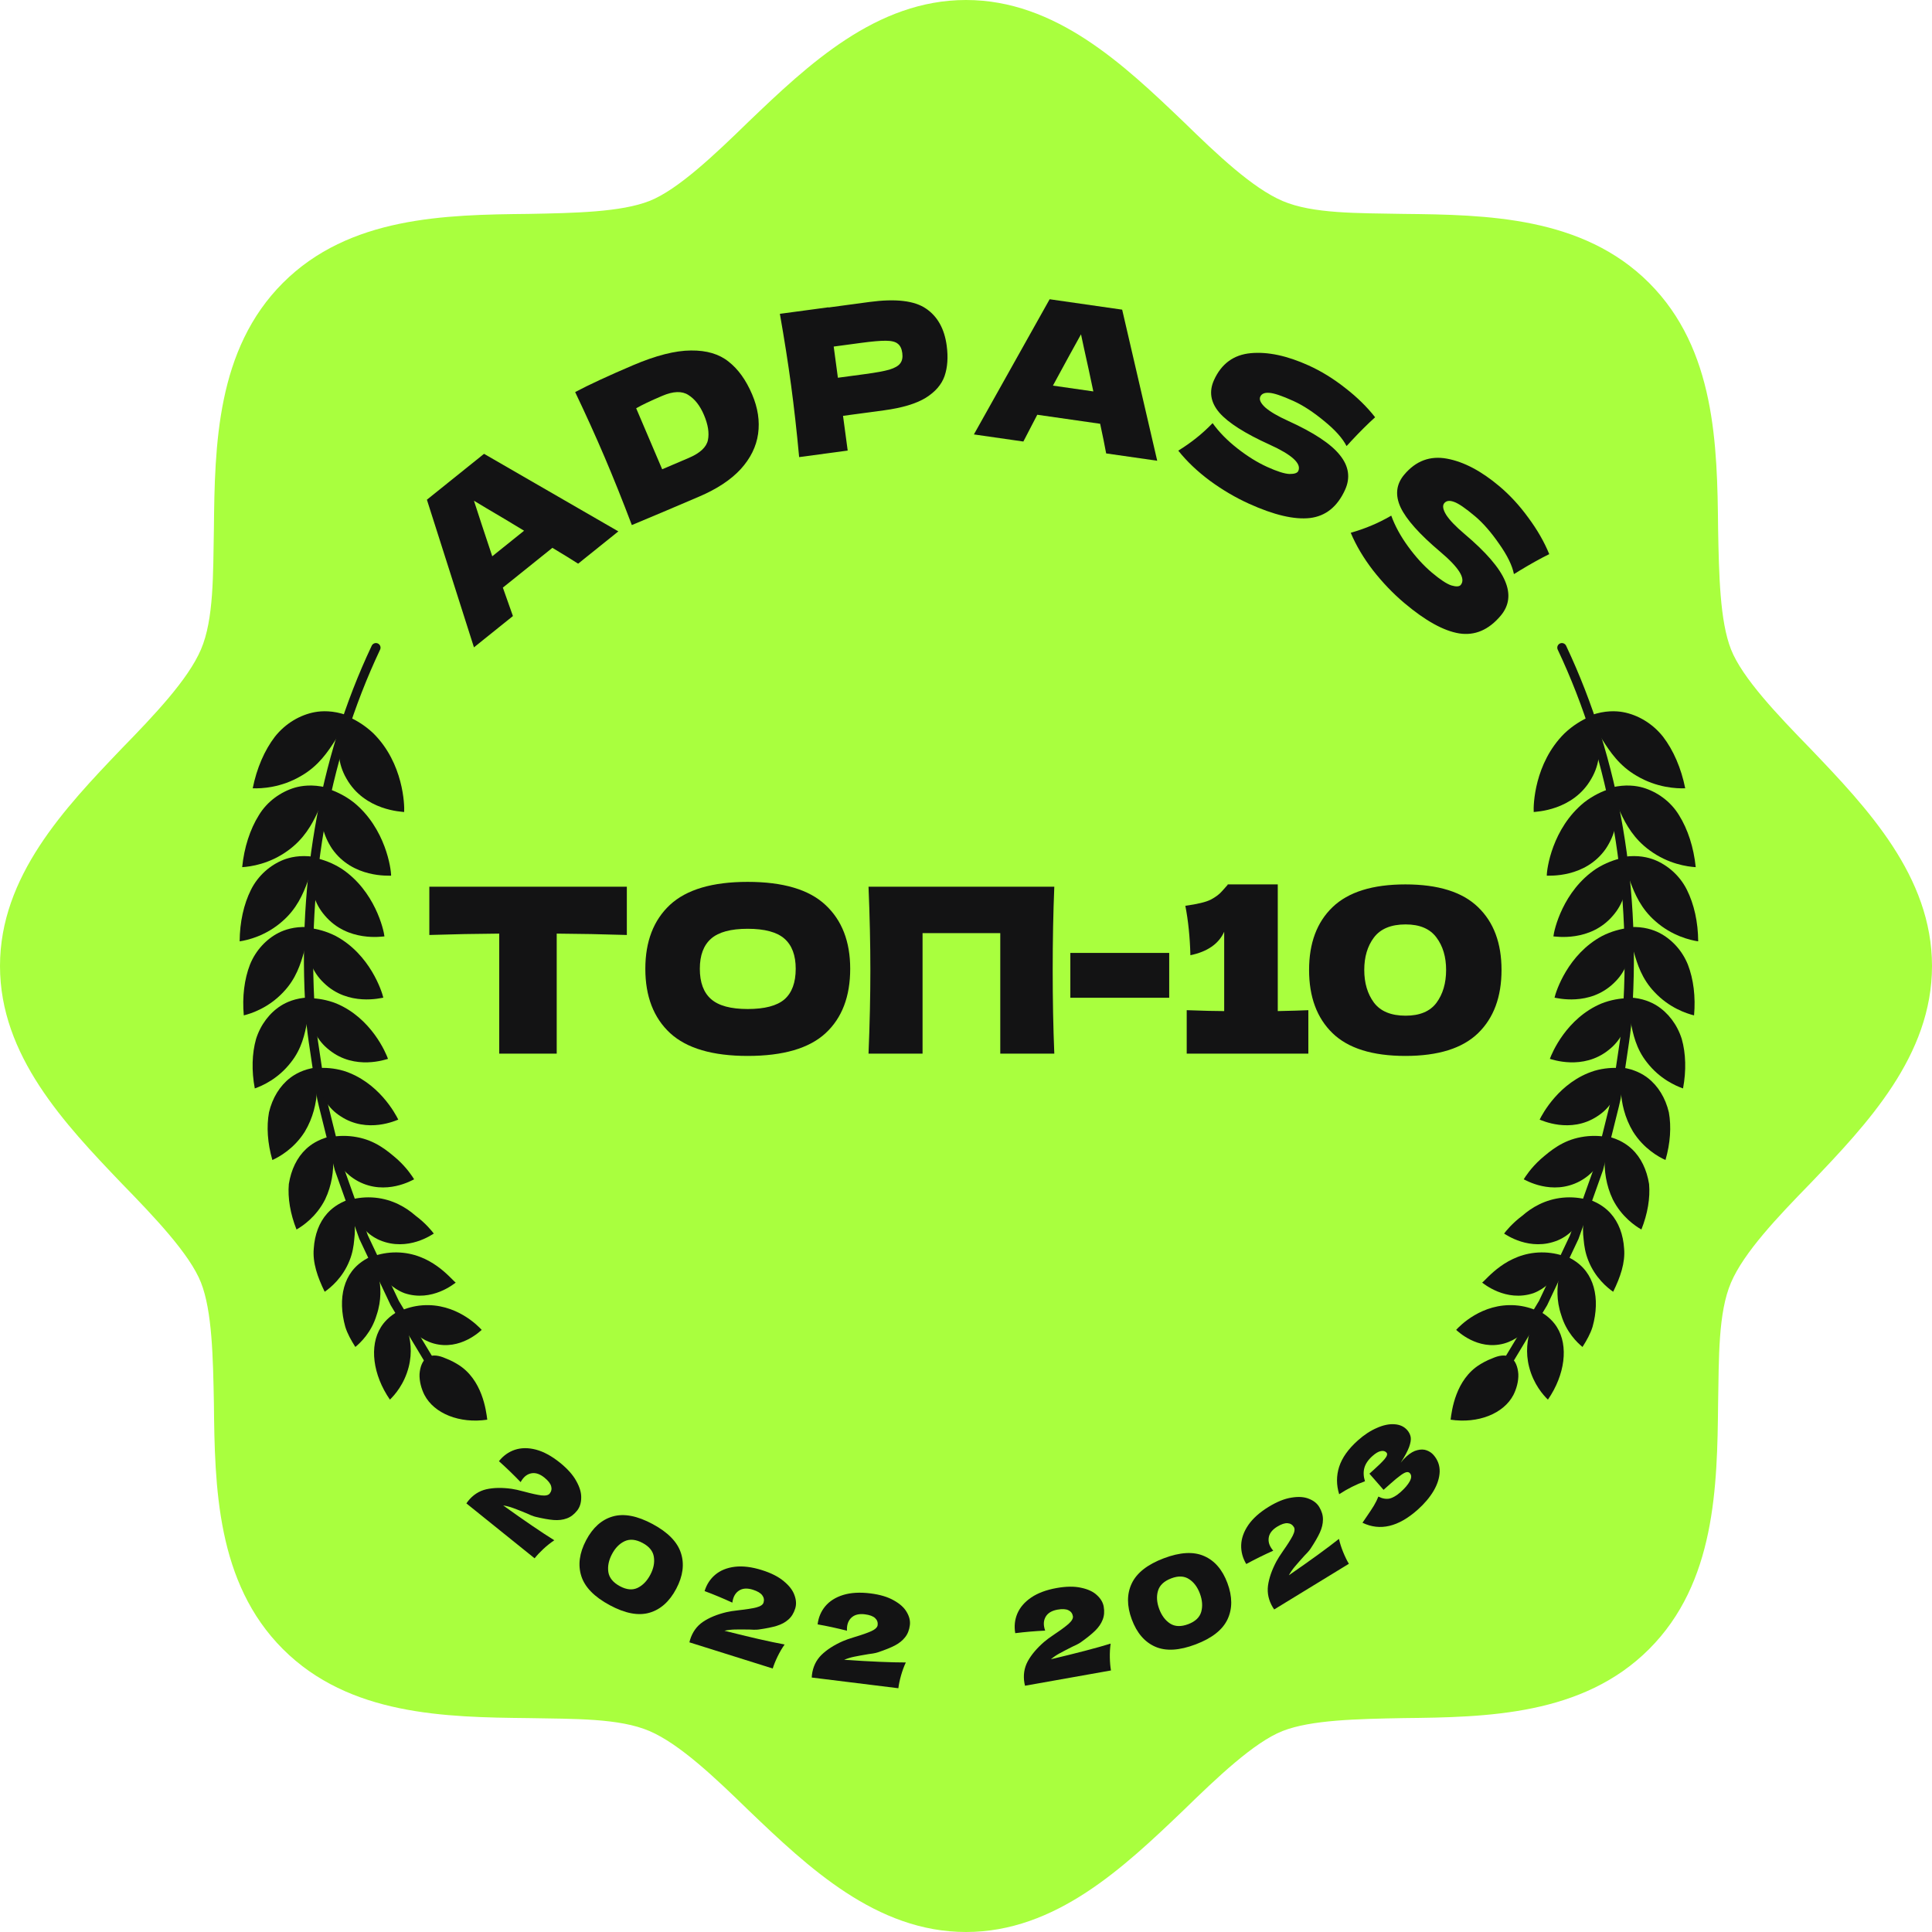 <?xml version="1.0" encoding="UTF-8"?> <svg xmlns="http://www.w3.org/2000/svg" width="333" height="333" viewBox="0 0 333 333" fill="none"><g clip-path="url(#clip0_141_699)"><path d="M333 166.5C333 181.961 321.85 193.705 312.039 203.962C306.39 209.76 300.592 215.855 298.362 221.058C296.132 226.262 296.281 233.992 296.132 241.871C295.983 256.291 295.686 272.792 284.239 284.239C272.792 295.686 256.291 295.983 241.871 296.132C233.992 296.281 225.964 296.429 221.058 298.362C216.153 300.295 209.76 306.39 203.962 312.039C193.705 321.85 181.961 333 166.5 333C151.039 333 139.295 321.85 129.038 312.039C123.24 306.39 117.145 300.592 111.942 298.362C106.738 296.132 99.008 296.281 91.129 296.132C76.709 295.983 60.208 295.686 48.761 284.239C37.314 272.792 37.017 256.291 36.868 241.871C36.719 233.992 36.571 225.964 34.638 221.058C32.705 216.153 26.61 209.76 20.961 203.962C11.15 193.705 0 181.961 0 166.5C0 151.039 11.15 139.295 20.961 129.038C26.61 123.24 32.408 117.145 34.638 111.942C36.868 106.738 36.719 99.008 36.868 91.129C37.017 76.709 37.314 60.208 48.761 48.761C60.208 37.314 76.709 37.017 91.129 36.868C99.008 36.719 107.036 36.571 111.942 34.638C116.847 32.705 123.24 26.61 129.038 20.961C139.295 11.15 151.039 0 166.5 0C181.961 0 193.705 11.15 203.962 20.961C209.76 26.61 215.855 32.408 221.058 34.638C226.262 36.868 233.992 36.719 241.871 36.868C256.291 37.017 272.792 37.314 284.239 48.761C295.686 60.208 295.983 76.709 296.132 91.129C296.281 99.008 296.429 107.036 298.362 111.942C300.295 116.847 306.39 123.24 312.039 129.038C321.85 139.295 333 151.039 333 166.5Z" fill="#A9FF3E"></path><path d="M242.238 182C236.558 182 232.37 180.692 229.675 178.077C226.98 175.461 225.633 171.828 225.633 167.178C225.633 162.555 226.98 158.948 229.675 156.359C232.396 153.744 236.584 152.436 242.238 152.436C247.892 152.436 252.066 153.744 254.761 156.359C257.456 158.948 258.803 162.555 258.803 167.178C258.803 171.828 257.456 175.461 254.761 178.077C252.066 180.692 247.892 182 242.238 182ZM242.277 175.065C244.708 175.065 246.478 174.325 247.588 172.845C248.698 171.339 249.252 169.45 249.252 167.178C249.252 164.933 248.698 163.07 247.588 161.59C246.478 160.085 244.708 159.332 242.277 159.332C239.768 159.332 237.945 160.085 236.809 161.59C235.699 163.07 235.144 164.933 235.144 167.178C235.144 169.424 235.699 171.3 236.809 172.806C237.945 174.312 239.768 175.065 242.277 175.065Z" fill="#131314"></path><path d="M220.236 174.272C222.614 174.219 224.371 174.166 225.507 174.114V181.604H204.542V174.114C207.396 174.219 209.549 174.272 211.002 174.272V160.6C210.051 162.687 208.109 164.034 205.177 164.642C205.097 161.524 204.807 158.684 204.305 156.122C206.418 155.831 207.885 155.474 208.704 155.052C209.549 154.602 210.196 154.114 210.646 153.585C211.121 153.057 211.438 152.7 211.597 152.515V152.436H220.236V174.272Z" fill="#131314"></path><path d="M201.525 171.974H184.484V164.246H201.525V171.974Z" fill="#131314"></path><path d="M181.72 152.832C181.535 157.297 181.443 162.092 181.443 167.218C181.443 172.343 181.535 177.139 181.72 181.604H172.407V160.837H159.012V181.604H149.699C149.911 176.478 150.016 171.683 150.016 167.218C150.016 162.753 149.911 157.958 149.699 152.832H181.72Z" fill="#131314"></path><path d="M128.866 182C122.816 182 118.364 180.692 115.511 178.077C112.657 175.435 111.23 171.736 111.23 166.98C111.23 162.277 112.644 158.605 115.471 155.963C118.324 153.321 122.789 152 128.866 152C134.969 152 139.434 153.321 142.261 155.963C145.114 158.605 146.541 162.277 146.541 166.98C146.541 171.762 145.127 175.461 142.3 178.077C139.474 180.692 134.995 182 128.866 182ZM128.866 173.915C131.799 173.915 133.912 173.361 135.207 172.251C136.501 171.115 137.149 169.358 137.149 166.98C137.149 164.655 136.501 162.925 135.207 161.789C133.912 160.653 131.799 160.085 128.866 160.085C125.96 160.085 123.859 160.653 122.565 161.789C121.27 162.925 120.623 164.655 120.623 166.98C120.623 169.332 121.27 171.075 122.565 172.211C123.859 173.347 125.96 173.915 128.866 173.915Z" fill="#131314"></path><path d="M108.042 161.154C103.894 161.022 99.865 160.943 95.955 160.917V181.604H86.047V160.917C82.111 160.943 78.095 161.022 74 161.154V152.832H108.042V161.154Z" fill="#131314"></path><path d="M256.472 239.357C256.149 239.089 256.088 238.61 256.34 238.269L258.832 234.908L265.264 224.218L270.596 212.942L274.783 201.193L277.145 191.694C277.364 190.836 277.581 189.975 277.766 189.11L278.37 185.018C278.503 184.064 278.653 183.105 278.798 182.145C279.071 180.356 279.345 178.565 279.542 176.765C281.461 153.753 277.638 131.34 268.491 111.973C268.303 111.575 268.472 111.099 268.871 110.913C269.265 110.726 269.743 110.901 269.932 111.292C279.2 130.914 283.073 153.606 281.131 176.918C280.927 178.76 280.651 180.574 280.376 182.385C280.227 183.338 280.083 184.291 279.951 185.245L279.333 189.39C279.137 190.324 278.915 191.204 278.691 192.082L276.308 201.651L272.068 213.547L266.669 224.965L260.157 235.791L257.622 239.217C257.357 239.568 256.858 239.643 256.506 239.382C256.493 239.375 256.483 239.367 256.472 239.357Z" fill="#131314"></path><path d="M290.465 135.87C289.776 132.412 288.427 129.308 286.643 126.983C284.808 124.667 282.277 123.208 279.756 122.743C278.557 122.527 276.641 122.428 274.274 123.264C274.406 123.734 274.93 125.503 276.2 127.532C277.499 129.558 279.091 131.987 282.087 133.717C285.573 135.788 288.982 135.928 290.465 135.87Z" fill="#131314"></path><path d="M274.294 134.202C277.345 128.97 274.223 123.948 273.994 123.525C272.635 124.122 271.088 125.038 269.648 126.411C264.458 131.563 264.274 138.785 264.351 139.959C264.659 139.891 271.144 139.781 274.294 134.202Z" fill="#131314"></path><path d="M292.274 149.463C291.931 146.062 290.916 142.939 289.406 140.523C287.948 138.093 285.561 136.456 283.185 135.757C282.045 135.431 280.197 135.148 277.824 135.723C277.909 136.191 278.251 137.951 279.29 140.035C280.258 142.138 281.648 144.628 284.366 146.589C287.546 148.922 290.833 149.379 292.274 149.463Z" fill="#131314"></path><path d="M276.768 146.306C278.333 143.972 278.872 141.403 278.531 139.487C278.273 137.551 277.636 136.174 277.523 135.942C276.152 136.386 274.566 137.119 273.042 138.306C267.542 142.777 266.594 149.792 266.605 150.93C266.909 150.896 273.199 151.404 276.768 146.306Z" fill="#131314"></path><path d="M292.701 162.252C292.684 158.938 291.989 155.834 290.753 153.366C289.526 150.893 287.401 149.091 285.158 148.199C284.085 147.78 282.324 147.336 279.975 147.674C280.013 148.135 280.181 149.868 280.993 151.98C281.777 154.099 282.86 156.636 285.317 158.774C288.178 161.313 291.315 162.043 292.701 162.252Z" fill="#131314"></path><path d="M278.003 157.825C281.764 153.519 279.834 148.299 279.672 147.865C278.304 148.168 276.702 148.732 275.119 149.741C269.379 153.565 267.859 160.289 267.745 161.396C268.042 161.392 274.078 162.44 278.003 157.825Z" fill="#131314"></path><path d="M291.987 175.011C292.275 171.814 291.892 168.759 290.925 166.266C289.922 163.77 288.067 161.839 285.973 160.772C284.974 160.269 283.314 159.68 281.013 159.79C281.007 160.238 281.008 161.929 281.598 164.044C282.204 166.163 282.984 168.712 285.17 170.996C287.701 173.704 290.667 174.687 291.987 175.011Z" fill="#131314"></path><path d="M278.188 169.418C282.228 165.592 280.798 160.375 280.702 159.94C279.352 160.108 277.752 160.505 276.129 161.336C270.224 164.509 268.175 170.894 267.94 171.957C268.228 171.981 273.967 173.53 278.188 169.418Z" fill="#131314"></path><path d="M290.088 187.602C290.663 184.548 290.574 181.572 289.871 179.082C289.085 176.582 287.507 174.554 285.572 173.331C284.654 172.755 283.104 172.033 280.873 171.928C280.826 172.36 280.671 173.993 281.043 176.089C281.482 178.194 281.961 180.721 283.873 183.121C286.067 185.961 288.842 187.171 290.088 187.602Z" fill="#131314"></path><path d="M277.273 180.969C281.538 177.64 280.586 172.47 280.556 172.043C279.237 172.08 277.655 172.317 276.011 172.971C270.011 175.497 267.484 181.5 267.136 182.507C267.41 182.556 272.811 184.562 277.273 180.969Z" fill="#131314"></path><path d="M287.062 199.941C287.899 197.055 288.091 194.185 287.645 191.725C287.06 189.235 285.767 187.145 284.001 185.787C283.17 185.147 281.741 184.31 279.598 184.002C279.416 184.856 278.536 190.186 281.48 195.07C283.332 198.002 285.899 199.415 287.062 199.941Z" fill="#131314"></path><path d="M275.306 192.405C279.744 189.584 279.241 184.499 279.278 184.088C278.003 184.003 276.454 184.085 274.806 184.566C268.778 186.452 265.83 192.042 265.373 192.978C265.634 193.051 270.662 195.468 275.306 192.405Z" fill="#131314"></path><path d="M282.911 211.918C283.986 209.221 284.446 206.484 284.236 204.078C283.841 201.612 282.834 199.496 281.244 198.022C280.503 197.33 279.205 196.39 277.168 195.896C276.88 196.692 275.608 201.771 277.981 206.731C279.492 209.718 281.838 211.307 282.911 211.918Z" fill="#131314"></path><path d="M272.274 203.609C273.363 203.025 274.228 202.284 274.909 201.498C275.532 200.696 275.921 199.834 276.213 199.048C276.784 197.471 276.843 196.173 276.85 195.951C275.628 195.751 274.127 195.687 272.494 195.998C269.347 196.575 267.298 198.276 265.549 199.793C263.849 201.326 262.893 202.835 262.631 203.264C262.875 203.361 267.502 206.138 272.274 203.609Z" fill="#131314"></path><path d="M278.046 222.648C279.28 220.138 280.15 217.631 279.932 215.209C279.778 212.811 279.004 210.694 277.607 209.141C276.956 208.412 275.792 207.397 273.872 206.745C273.719 207.108 273.158 208.487 272.939 210.399C272.829 211.356 272.804 212.448 272.953 213.625C273.054 214.782 273.251 215.992 273.761 217.259C274.943 220.25 277.065 221.971 278.046 222.648Z" fill="#131314"></path><path d="M268.539 213.77C272.956 211.864 273.453 207.136 273.56 206.764C272.4 206.466 270.958 206.273 269.352 206.431C266.312 206.734 264.002 208.125 262.402 209.53C260.613 210.858 259.54 212.228 259.246 212.618C259.471 212.732 263.686 215.788 268.539 213.77Z" fill="#131314"></path><path d="M272.761 232.163C273.481 231.023 274.127 229.885 274.494 228.687C274.834 227.474 275.024 226.272 275.059 225.121C275.13 222.819 274.574 220.733 273.368 219.133C272.804 218.383 271.774 217.316 269.979 216.533C269.59 217.218 267.358 221.58 269.099 226.677C269.97 229.624 271.872 231.437 272.761 232.163Z" fill="#131314"></path><path d="M264.305 222.89C268.492 221.287 269.605 216.91 269.685 216.532C268.59 216.149 267.213 215.846 265.644 215.866C259.663 215.938 256.291 220.462 255.464 221.07C255.641 221.181 259.544 224.49 264.305 222.89Z" fill="#131314"></path><path d="M266.8 241.239C269.75 236.96 270.383 231.966 268.352 228.747C267.876 227.985 266.977 226.881 265.313 225.984C264.886 226.612 262.28 230.562 263.556 235.595C264.318 238.595 266.019 240.488 266.8 241.239Z" fill="#131314"></path><path d="M259.228 231.572C263.434 230.388 264.914 226.309 265.027 225.955C264.004 225.499 262.701 225.093 261.181 224.982C255.414 224.572 251.593 228.546 250.982 229.219C251.172 229.361 254.644 232.823 259.228 231.572Z" fill="#131314"></path><path d="M260.346 233.949C259.433 233.394 258.263 233.663 257.275 234.098C256.215 234.486 255.318 235.036 255.078 235.185C250.877 237.763 250.226 243.118 250.025 244.697C254.789 245.404 259.178 243.651 260.855 240.426C261.383 239.387 261.752 238.061 261.699 236.827C261.608 235.565 261.186 234.46 260.346 233.949Z" fill="#131314"></path><path d="M77.532 239.357C77.855 239.088 77.916 238.61 77.664 238.268L75.171 234.908L68.74 224.218L63.408 212.942L59.221 201.193L56.859 191.694C56.64 190.835 56.423 189.975 56.238 189.11L55.634 185.018C55.501 184.064 55.351 183.104 55.206 182.145C54.933 180.356 54.659 178.564 54.462 176.765C52.543 153.753 56.366 131.34 65.513 111.973C65.7 111.575 65.532 111.099 65.133 110.913C64.739 110.725 64.261 110.9 64.072 111.292C54.804 130.913 50.931 153.606 52.873 176.918C53.077 178.76 53.353 180.574 53.628 182.385C53.777 183.338 53.92 184.291 54.053 185.245L54.67 189.39C54.867 190.324 55.089 191.204 55.313 192.082L57.696 201.651L61.936 213.547L67.335 224.965L73.847 235.791L76.382 239.217C76.647 239.568 77.146 239.643 77.498 239.382C77.511 239.375 77.521 239.366 77.532 239.357Z" fill="#131314"></path><path d="M43.559 135.87C44.247 132.412 45.597 129.308 47.38 126.982C49.215 124.666 51.746 123.208 54.267 122.743C55.466 122.526 57.382 122.428 59.75 123.263C59.617 123.734 59.093 125.502 57.824 127.532C56.524 129.557 54.932 131.986 51.937 133.717C48.45 135.788 45.042 135.928 43.559 135.87Z" fill="#131314"></path><path d="M59.717 134.202C56.667 128.97 59.789 123.947 60.018 123.524C61.377 124.121 62.923 125.037 64.363 126.41C69.554 131.562 69.738 138.784 69.66 139.958C69.353 139.891 62.868 139.781 59.717 134.202Z" fill="#131314"></path><path d="M41.742 149.463C42.084 146.062 43.1 142.938 44.61 140.523C46.068 138.093 48.454 136.456 50.83 135.756C51.971 135.431 53.819 135.147 56.191 135.722C56.107 136.191 55.765 137.95 54.726 140.035C53.757 142.137 52.368 144.627 49.65 146.589C46.469 148.921 43.183 149.379 41.742 149.463Z" fill="#131314"></path><path d="M57.248 146.306C55.683 143.971 55.144 141.402 55.484 139.487C55.742 137.551 56.379 136.174 56.492 135.941C57.864 136.385 59.45 137.119 60.973 138.305C66.474 142.777 67.421 149.792 67.41 150.93C67.107 150.896 60.816 151.404 57.248 146.306Z" fill="#131314"></path><path d="M41.307 162.252C41.324 158.938 42.018 155.834 43.255 153.366C44.482 150.893 46.607 149.091 48.85 148.199C49.923 147.78 51.684 147.336 54.033 147.674C53.994 148.134 53.827 149.868 53.015 151.98C52.231 154.099 51.147 156.636 48.691 158.774C45.83 161.313 42.693 162.043 41.307 162.252Z" fill="#131314"></path><path d="M56.005 157.825C52.244 153.518 54.174 148.299 54.336 147.865C55.704 148.168 57.306 148.731 58.889 149.74C64.629 153.565 66.148 160.289 66.263 161.396C65.966 161.392 59.93 162.44 56.005 157.825Z" fill="#131314"></path><path d="M42.02 175.011C41.732 171.813 42.116 168.759 43.083 166.266C44.085 163.769 45.941 161.838 48.035 160.772C49.034 160.269 50.694 159.679 52.994 159.79C53.001 160.238 52.999 161.929 52.41 164.044C51.804 166.163 51.024 168.712 48.837 170.996C46.306 173.703 43.341 174.686 42.02 175.011Z" fill="#131314"></path><path d="M55.819 169.418C51.78 165.592 53.21 160.374 53.306 159.94C54.656 160.107 56.256 160.505 57.879 161.335C63.784 164.508 65.833 170.894 66.068 171.957C65.78 171.98 60.041 173.529 55.819 169.418Z" fill="#131314"></path><path d="M43.916 187.602C43.341 184.548 43.43 181.571 44.133 179.082C44.919 176.582 46.497 174.554 48.432 173.331C49.35 172.755 50.899 172.033 53.131 171.928C53.178 172.36 53.333 173.993 52.961 176.089C52.522 178.194 52.043 180.721 50.131 183.121C47.937 185.961 45.162 187.171 43.916 187.602Z" fill="#131314"></path><path d="M56.739 180.969C52.474 177.64 53.425 172.47 53.456 172.042C54.775 172.079 56.357 172.316 58.001 172.971C64.001 175.496 66.528 181.5 66.876 182.507C66.602 182.556 61.2 184.562 56.739 180.969Z" fill="#131314"></path><path d="M46.946 199.941C46.108 197.055 45.917 194.184 46.363 191.724C46.948 189.234 48.24 187.145 50.007 185.787C50.838 185.147 52.266 184.309 54.409 184.002C54.592 184.856 55.472 190.186 52.528 195.07C50.676 198.001 48.109 199.415 46.946 199.941Z" fill="#131314"></path><path d="M58.713 192.405C54.276 189.583 54.778 184.499 54.741 184.088C56.017 184.003 57.566 184.085 59.213 184.566C65.242 186.452 68.189 192.041 68.646 192.977C68.386 193.051 63.358 195.468 58.713 192.405Z" fill="#131314"></path><path d="M51.108 211.918C50.034 209.221 49.574 206.484 49.784 204.078C50.179 201.612 51.186 199.496 52.775 198.022C53.517 197.329 54.815 196.39 56.851 195.896C57.139 196.691 58.411 201.771 56.039 206.731C54.528 209.718 52.182 211.307 51.108 211.918Z" fill="#131314"></path><path d="M61.738 203.609C60.648 203.025 59.784 202.283 59.103 201.498C58.48 200.695 58.09 199.834 57.799 199.048C57.228 197.471 57.168 196.173 57.162 195.951C58.384 195.751 59.885 195.687 61.518 195.998C64.665 196.575 66.713 198.276 68.463 199.793C70.163 201.326 71.118 202.835 71.38 203.264C71.136 203.361 66.51 206.138 61.738 203.609Z" fill="#131314"></path><path d="M55.965 222.647C54.732 220.137 53.861 217.63 54.08 215.209C54.234 212.811 55.008 210.694 56.405 209.141C57.056 208.412 58.22 207.397 60.14 206.744C60.293 207.108 60.854 208.487 61.072 210.399C61.183 211.356 61.208 212.448 61.059 213.625C60.958 214.782 60.761 215.992 60.251 217.259C59.069 220.25 56.947 221.971 55.965 222.647Z" fill="#131314"></path><path d="M65.477 213.77C61.059 211.864 60.563 207.136 60.455 206.764C61.616 206.466 63.058 206.273 64.664 206.431C67.704 206.734 70.014 208.125 71.614 209.53C73.403 210.858 74.475 212.228 74.769 212.618C74.544 212.732 70.33 215.788 65.477 213.77Z" fill="#131314"></path><path d="M61.246 232.162C60.526 231.023 59.881 229.885 59.513 228.687C59.174 227.474 58.984 226.272 58.949 225.121C58.878 222.819 59.433 220.733 60.64 219.133C61.203 218.383 62.233 217.316 64.029 216.533C64.418 217.218 66.65 221.579 64.909 226.677C64.038 229.624 62.136 231.437 61.246 232.162Z" fill="#131314"></path><path d="M69.707 222.889C65.52 221.286 64.407 216.909 64.327 216.531C65.421 216.149 66.798 215.846 68.368 215.865C74.349 215.938 77.72 220.461 78.548 221.07C78.371 221.181 74.468 224.489 69.707 222.889Z" fill="#131314"></path><path d="M67.204 241.239C64.254 236.96 63.621 231.966 65.652 228.747C66.128 227.984 67.027 226.881 68.69 225.984C69.118 226.612 71.724 230.562 70.448 235.595C69.686 238.595 67.985 240.488 67.204 241.239Z" fill="#131314"></path><path d="M74.78 231.572C70.573 230.388 69.094 226.309 68.981 225.955C70.004 225.499 71.307 225.093 72.827 224.982C78.594 224.572 82.415 228.546 83.026 229.219C82.836 229.361 79.364 232.823 74.78 231.572Z" fill="#131314"></path><path d="M73.666 233.949C74.579 233.394 75.749 233.663 76.737 234.098C77.797 234.486 78.693 235.036 78.933 235.185C83.135 237.763 83.785 243.118 83.986 244.697C79.223 245.404 74.834 243.651 73.156 240.426C72.629 239.387 72.26 238.061 72.312 236.827C72.404 235.564 72.826 234.46 73.666 233.949Z" fill="#131314"></path><path d="M99.648 97.156C98.492 96.411 97.013 95.501 95.21 94.425L86.673 101.281L88.408 106.182L81.691 111.577L73.581 86.13L83.429 78.221L106.579 91.589L99.648 97.156ZM90.332 91.475C88.149 90.146 85.949 88.832 83.731 87.532L81.692 86.308C82.371 88.433 83.423 91.624 84.846 95.881L90.332 91.475Z" fill="#131314"></path><path d="M109.102 62.955C113.06 61.268 116.392 60.42 119.099 60.41C121.797 60.379 123.962 61.023 125.594 62.343C127.238 63.632 128.585 65.508 129.634 67.971C130.63 70.307 130.974 72.573 130.667 74.769C130.359 76.965 129.359 78.995 127.667 80.861C125.965 82.705 123.578 84.282 120.505 85.592C118.631 86.391 116.727 87.203 114.79 88.028C112.853 88.854 110.891 89.677 108.904 90.5C107.305 86.281 105.742 82.383 104.217 78.804C102.674 75.184 100.979 71.441 99.133 67.577C101.548 66.299 104.871 64.758 109.102 62.955ZM118.711 78.932C120.668 78.098 121.772 77.068 122.02 75.843C122.269 74.617 122.039 73.173 121.33 71.51C120.649 69.91 119.749 68.764 118.633 68.071C117.538 67.368 116.043 67.421 114.148 68.228C112.107 69.099 110.608 69.812 109.651 70.369L114.133 80.884L118.711 78.932Z" fill="#131314"></path><path d="M149.866 52.047C154.379 51.44 157.628 51.822 159.614 53.195C161.596 54.544 162.783 56.67 163.173 59.573C163.442 61.569 163.319 63.317 162.805 64.817C162.288 66.295 161.199 67.55 159.537 68.582C157.872 69.591 155.486 70.304 152.379 70.722L145.304 71.674L146.109 77.661L137.741 78.787C137.331 74.363 136.868 70.235 136.352 66.402C135.836 62.57 135.192 58.466 134.418 54.091L142.786 52.965L142.791 52.999L149.866 52.047ZM149.115 64.477C150.997 64.224 152.394 63.967 153.305 63.706C154.236 63.419 154.857 63.058 155.168 62.624C155.502 62.187 155.618 61.594 155.518 60.845C155.417 60.097 155.161 59.566 154.749 59.252C154.357 58.912 153.676 58.738 152.705 58.73C151.757 58.719 150.319 58.843 148.391 59.103L143.697 59.734L144.42 65.109L149.115 64.477Z" fill="#131314"></path><path d="M190.657 78.151C190.412 76.798 190.067 75.096 189.622 73.043L178.784 71.487L176.388 76.102L167.861 74.878L180.915 51.578L193.417 53.373L199.457 79.414L190.657 78.151ZM188.447 67.466C187.927 64.964 187.385 62.459 186.821 59.95L186.323 57.625C185.234 59.572 183.62 62.519 181.482 66.466L188.447 67.466Z" fill="#131314"></path><path d="M203.089 77.674C204.279 76.933 205.312 76.208 206.186 75.499C207.081 74.799 208.021 73.944 209.007 72.934C210.099 74.46 211.516 75.906 213.257 77.274C214.999 78.641 216.714 79.708 218.402 80.474C220.131 81.258 221.416 81.665 222.257 81.695C223.108 81.704 223.613 81.531 223.774 81.177C224.35 79.905 222.701 78.391 218.824 76.633C214.573 74.705 211.688 72.868 210.168 71.124C208.657 69.358 208.35 67.486 209.248 65.506C210.524 62.693 212.631 61.148 215.57 60.873C218.509 60.598 221.844 61.306 225.574 62.998C227.741 63.981 229.833 65.269 231.849 66.862C233.895 68.443 235.618 70.129 237.017 71.919C235.789 73.021 234.393 74.41 232.828 76.087C232.514 76.447 232.268 76.713 232.09 76.883C231.415 75.547 230.132 74.111 228.24 72.574C226.359 71.017 224.595 69.866 222.948 69.119C220.969 68.221 219.574 67.752 218.763 67.711C217.962 67.649 217.448 67.868 217.221 68.368C216.994 68.868 217.279 69.487 218.075 70.225C218.901 70.952 220.21 71.721 222.003 72.534C226.42 74.538 229.398 76.504 230.935 78.432C232.482 80.34 232.783 82.335 231.838 84.419C230.515 87.337 228.497 88.96 225.786 89.287C223.084 89.595 219.576 88.77 215.262 86.814C212.949 85.765 210.708 84.447 208.538 82.859C206.378 81.252 204.562 79.523 203.089 77.674Z" fill="#131314"></path><path d="M232.814 91.831C234.161 91.441 235.352 91.023 236.386 90.579C237.437 90.148 238.575 89.581 239.798 88.877C240.434 90.642 241.405 92.419 242.709 94.208C244.014 95.998 245.374 97.49 246.79 98.686C248.242 99.91 249.368 100.651 250.169 100.908C250.985 101.148 251.519 101.119 251.769 100.822C252.67 99.755 251.493 97.849 248.241 95.104C244.674 92.094 242.396 89.542 241.407 87.45C240.432 85.34 240.646 83.455 242.048 81.794C244.041 79.433 246.488 78.519 249.391 79.053C252.294 79.587 255.311 81.175 258.441 83.816C260.26 85.351 261.923 87.159 263.43 89.24C264.97 91.318 266.17 93.408 267.03 95.511C265.549 96.237 263.828 97.195 261.866 98.384C261.466 98.645 261.157 98.834 260.94 98.949C260.653 97.48 259.808 95.749 258.405 93.757C257.017 91.747 255.633 90.159 254.251 88.993C252.59 87.591 251.375 86.761 250.606 86.501C249.852 86.224 249.298 86.295 248.944 86.715C248.589 87.134 248.695 87.807 249.261 88.734C249.858 89.657 250.909 90.754 252.413 92.023C256.12 95.152 258.452 97.853 259.407 100.126C260.378 102.383 260.125 104.385 258.649 106.134C256.583 108.582 254.201 109.595 251.502 109.174C248.818 108.736 245.666 106.989 242.047 103.934C240.106 102.296 238.307 100.418 236.65 98.302C235.008 96.167 233.729 94.01 232.814 91.831Z" fill="#131314"></path><path d="M86.728 259.475C90.448 262.144 93.386 264.146 95.541 265.482C94.9 265.908 94.276 266.403 93.67 266.965C93.064 267.528 92.556 268.07 92.145 268.59L80.386 259.126L80.645 258.764C81.502 257.679 82.558 256.989 83.813 256.695C85.078 256.409 86.543 256.383 88.206 256.616C88.692 256.682 89.408 256.842 90.355 257.097C91.58 257.43 92.557 257.646 93.287 257.744C94.025 257.831 94.512 257.725 94.748 257.426C95.046 257.05 95.128 256.627 94.996 256.159C94.864 255.69 94.475 255.196 93.828 254.675C93.115 254.101 92.428 253.847 91.767 253.913C91.116 253.987 90.568 254.306 90.122 254.871C89.982 255.048 89.854 255.244 89.738 255.459C88.497 254.17 87.25 252.967 85.998 251.85C86.741 250.909 87.652 250.256 88.729 249.891C89.826 249.524 91.037 249.512 92.363 249.854C93.699 250.206 95.08 250.955 96.506 252.102C97.81 253.152 98.751 254.209 99.329 255.271C99.926 256.332 100.209 257.302 100.177 258.182C100.165 259.06 99.932 259.787 99.477 260.363C98.952 261.027 98.354 261.479 97.682 261.716C97.02 261.963 96.267 262.054 95.421 261.99C94.596 261.923 93.557 261.739 92.306 261.438C92.122 261.399 91.847 261.304 91.481 261.155C91.124 260.994 90.898 260.894 90.804 260.854C89.841 260.46 89.069 260.155 88.486 259.94C87.903 259.724 87.317 259.569 86.728 259.475Z" fill="#131314"></path><path d="M105.101 276.672C102.44 275.242 100.804 273.569 100.195 271.653C99.585 269.737 99.861 267.678 101.022 265.478C102.176 263.291 103.707 261.924 105.616 261.377C107.544 260.825 109.833 261.26 112.482 262.684C115.13 264.107 116.76 265.777 117.369 267.693C117.985 269.597 117.716 271.642 116.562 273.83C115.401 276.03 113.863 277.41 111.948 277.969C110.032 278.528 107.75 278.096 105.101 276.672ZM106.851 273.401C107.99 274.013 109.004 274.108 109.893 273.688C110.789 273.254 111.52 272.5 112.088 271.425C112.648 270.363 112.853 269.342 112.703 268.362C112.559 267.37 111.917 266.568 110.779 265.956C109.603 265.324 108.561 265.222 107.652 265.648C106.763 266.069 106.038 266.811 105.478 267.873C104.917 268.936 104.709 269.963 104.853 270.955C105.009 271.953 105.675 272.769 106.851 273.401Z" fill="#131314"></path><path d="M124.864 281.075C129.291 282.199 132.749 282.988 135.237 283.444C134.793 284.075 134.389 284.764 134.027 285.511C133.664 286.257 133.385 286.948 133.188 287.584L118.827 283.073L118.939 282.641C119.348 281.316 120.084 280.286 121.148 279.552C122.225 278.823 123.58 278.262 125.214 277.871C125.691 277.753 126.416 277.64 127.39 277.531C128.652 277.393 129.64 277.236 130.355 277.06C131.075 276.871 131.491 276.594 131.603 276.229C131.745 275.769 131.671 275.345 131.379 274.957C131.088 274.569 130.547 274.25 129.757 274.002C128.886 273.729 128.155 273.744 127.562 274.047C126.982 274.354 126.586 274.853 126.373 275.543C126.306 275.759 126.258 275.988 126.227 276.231C124.606 275.485 123.012 274.821 121.444 274.239C121.798 273.09 122.412 272.148 123.285 271.413C124.176 270.67 125.3 270.215 126.659 270.048C128.031 269.886 129.587 270.078 131.328 270.625C132.922 271.125 134.178 271.765 135.099 272.543C136.036 273.312 136.648 274.113 136.935 274.944C137.24 275.767 137.283 276.529 137.066 277.232C136.816 278.044 136.42 278.683 135.879 279.151C135.352 279.623 134.682 279.984 133.871 280.233C133.077 280.474 132.043 280.683 130.769 280.861C130.583 280.892 130.293 280.904 129.898 280.899C129.507 280.88 129.26 280.869 129.158 280.867C128.12 280.852 127.29 280.851 126.67 280.864C126.049 280.877 125.447 280.947 124.864 281.075Z" fill="#131314"></path><path d="M145.499 286.084C150.054 286.391 153.596 286.544 156.126 286.543C155.8 287.244 155.525 287.995 155.3 288.794C155.075 289.594 154.923 290.324 154.842 290.985L139.912 289.139L139.945 288.693C140.113 287.316 140.656 286.17 141.572 285.256C142.503 284.344 143.738 283.548 145.276 282.868C145.725 282.667 146.418 282.424 147.357 282.141C148.574 281.778 149.519 281.445 150.192 281.143C150.866 280.827 151.226 280.479 151.273 280.1C151.331 279.622 151.182 279.219 150.827 278.889C150.471 278.56 149.883 278.344 149.062 278.243C148.157 278.131 147.439 278.278 146.91 278.683C146.394 279.09 146.092 279.652 146.005 280.369C145.977 280.594 145.97 280.828 145.982 281.072C144.256 280.63 142.569 280.265 140.923 279.976C141.069 278.781 141.506 277.744 142.235 276.864C142.98 275.971 144.006 275.321 145.313 274.912C146.635 274.504 148.2 274.413 150.01 274.636C151.666 274.841 153.016 275.244 154.059 275.843C155.118 276.431 155.862 277.108 156.292 277.874C156.737 278.629 156.915 279.371 156.826 280.102C156.723 280.945 156.447 281.646 155.997 282.204C155.562 282.763 154.967 283.239 154.212 283.631C153.474 284.01 152.493 284.403 151.271 284.808C151.094 284.872 150.81 284.936 150.421 285.002C150.033 285.054 149.789 285.088 149.688 285.104C148.663 285.277 147.847 285.426 147.238 285.55C146.63 285.675 146.05 285.853 145.499 286.084Z" fill="#131314"></path><path d="M181.132 285.987C185.578 284.937 189.01 284.039 191.43 283.293C191.321 284.059 191.275 284.858 191.291 285.689C191.308 286.52 191.373 287.263 191.487 287.919L176.671 290.554L176.574 290.119C176.336 288.752 176.524 287.497 177.137 286.353C177.763 285.206 178.714 284.081 179.989 282.977C180.359 282.652 180.953 282.216 181.769 281.668C182.828 280.962 183.636 280.366 184.192 279.879C184.746 279.378 184.99 278.939 184.924 278.562C184.842 278.088 184.583 277.746 184.148 277.536C183.712 277.326 183.087 277.293 182.272 277.438C181.374 277.598 180.73 277.95 180.341 278.494C179.965 279.035 179.839 279.661 179.963 280.372C180.002 280.595 180.062 280.822 180.145 281.052C178.366 281.138 176.647 281.286 174.988 281.494C174.782 280.309 174.9 279.188 175.343 278.132C175.797 277.059 176.591 276.134 177.723 275.358C178.869 274.579 180.34 274.03 182.136 273.71C183.78 273.418 185.188 273.404 186.359 273.671C187.542 273.92 188.45 274.348 189.082 274.955C189.726 275.544 190.111 276.202 190.237 276.927C190.383 277.764 190.321 278.515 190.052 279.181C189.798 279.845 189.366 280.475 188.758 281.072C188.161 281.653 187.337 282.317 186.285 283.065C186.133 283.178 185.881 283.324 185.527 283.501C185.171 283.665 184.947 283.77 184.856 283.815C183.926 284.282 183.188 284.665 182.641 284.964C182.095 285.262 181.592 285.603 181.132 285.987Z" fill="#131314"></path><path d="M206.091 283.423C203.268 284.495 200.943 284.628 199.116 283.825C197.288 283.021 195.941 281.452 195.074 279.119C194.211 276.8 194.208 274.737 195.064 272.929C195.929 271.104 197.766 269.658 200.577 268.592C203.387 267.525 205.705 267.394 207.533 268.198C209.355 268.989 210.697 270.544 211.56 272.863C212.427 275.196 212.435 277.273 211.584 279.093C210.732 280.914 208.901 282.357 206.091 283.423ZM204.817 279.937C206.025 279.478 206.767 278.773 207.043 277.822C207.313 276.857 207.237 275.804 206.813 274.665C206.394 273.538 205.771 272.708 204.943 272.175C204.111 271.629 203.091 271.585 201.883 272.044C200.635 272.517 199.869 273.238 199.586 274.208C199.31 275.16 199.382 276.199 199.801 277.326C200.22 278.452 200.845 279.289 201.678 279.835C202.523 280.376 203.57 280.41 204.817 279.937Z" fill="#131314"></path><path d="M222.144 271.518C225.914 268.916 228.792 266.824 230.781 265.245C230.954 265.999 231.198 266.761 231.511 267.529C231.824 268.298 232.151 268.966 232.492 269.536L219.622 277.405L219.375 277.034C218.664 275.847 218.389 274.609 218.55 273.318C218.723 272.021 219.206 270.625 219.999 269.13C220.229 268.692 220.626 268.069 221.19 267.26C221.925 266.215 222.464 265.364 222.808 264.707C223.145 264.038 223.216 263.539 223.019 263.212C222.773 262.801 222.409 262.576 221.927 262.54C221.446 262.503 220.852 262.701 220.144 263.134C219.363 263.611 218.889 264.174 218.721 264.823C218.564 265.465 218.671 266.094 219.042 266.712C219.158 266.906 219.296 267.095 219.455 267.278C217.827 268.009 216.277 268.775 214.805 269.575C214.188 268.546 213.897 267.458 213.931 266.311C213.97 265.146 214.378 263.994 215.156 262.856C215.946 261.712 217.121 260.662 218.681 259.709C220.109 258.835 221.416 258.309 222.604 258.129C223.796 257.93 224.796 257.997 225.603 258.331C226.415 258.646 227.01 259.118 227.387 259.748C227.823 260.474 228.035 261.197 228.023 261.916C228.023 262.628 227.847 263.373 227.493 264.151C227.145 264.91 226.614 265.831 225.901 266.912C225.801 267.073 225.618 267.301 225.352 267.596C225.079 267.878 224.907 268.058 224.838 268.133C224.138 268.909 223.587 269.535 223.185 270.013C222.783 270.49 222.436 270.992 222.144 271.518Z" fill="#131314"></path><path d="M241.427 252.114C241.741 251.702 242.082 251.332 242.45 251.004C243.092 250.433 243.71 250.08 244.304 249.947C244.9 249.794 245.436 249.807 245.912 249.987C246.378 250.157 246.769 250.422 247.085 250.783C247.817 251.622 248.17 252.582 248.143 253.664C248.106 254.735 247.754 255.842 247.087 256.984C246.411 258.115 245.499 259.191 244.353 260.213C241.029 263.175 237.857 263.924 234.838 262.461L235.527 261.45C236.04 260.71 236.462 260.069 236.794 259.528C237.127 258.967 237.388 258.442 237.577 257.952C238.251 258.295 238.885 258.41 239.478 258.297C240.073 258.164 240.717 257.788 241.412 257.169C242.148 256.513 242.673 255.894 242.988 255.312C243.302 254.73 243.311 254.269 243.014 253.929C242.856 253.749 242.646 253.69 242.384 253.754C242.122 253.818 241.782 254.007 241.365 254.322C240.939 254.627 240.373 255.093 239.668 255.721L238.469 256.789L236.034 254.003L236.759 253.356C237.559 252.644 238.183 252.031 238.632 251.517C239.072 250.993 239.19 250.614 238.986 250.381C238.754 250.115 238.432 250.025 238.019 250.109C237.608 250.174 237.118 250.459 236.55 250.965C235.814 251.622 235.349 252.31 235.155 253.03C234.972 253.741 235.009 254.501 235.267 255.309C233.743 255.856 232.26 256.601 230.821 257.544C230.324 255.947 230.322 254.372 230.816 252.818C231.32 251.254 232.398 249.737 234.05 248.265C235.123 247.309 236.21 246.595 237.313 246.122C238.417 245.63 239.428 245.417 240.348 245.485C241.279 245.543 242.013 245.88 242.551 246.496C242.867 246.857 243.066 247.256 243.148 247.692C243.221 248.118 243.131 248.689 242.877 249.406C242.615 250.112 242.132 251.014 241.427 252.114Z" fill="#131314"></path></g><defs><clipPath id="clip0_141_699"><rect width="333" height="333" fill="white"></rect></clipPath></defs></svg> 